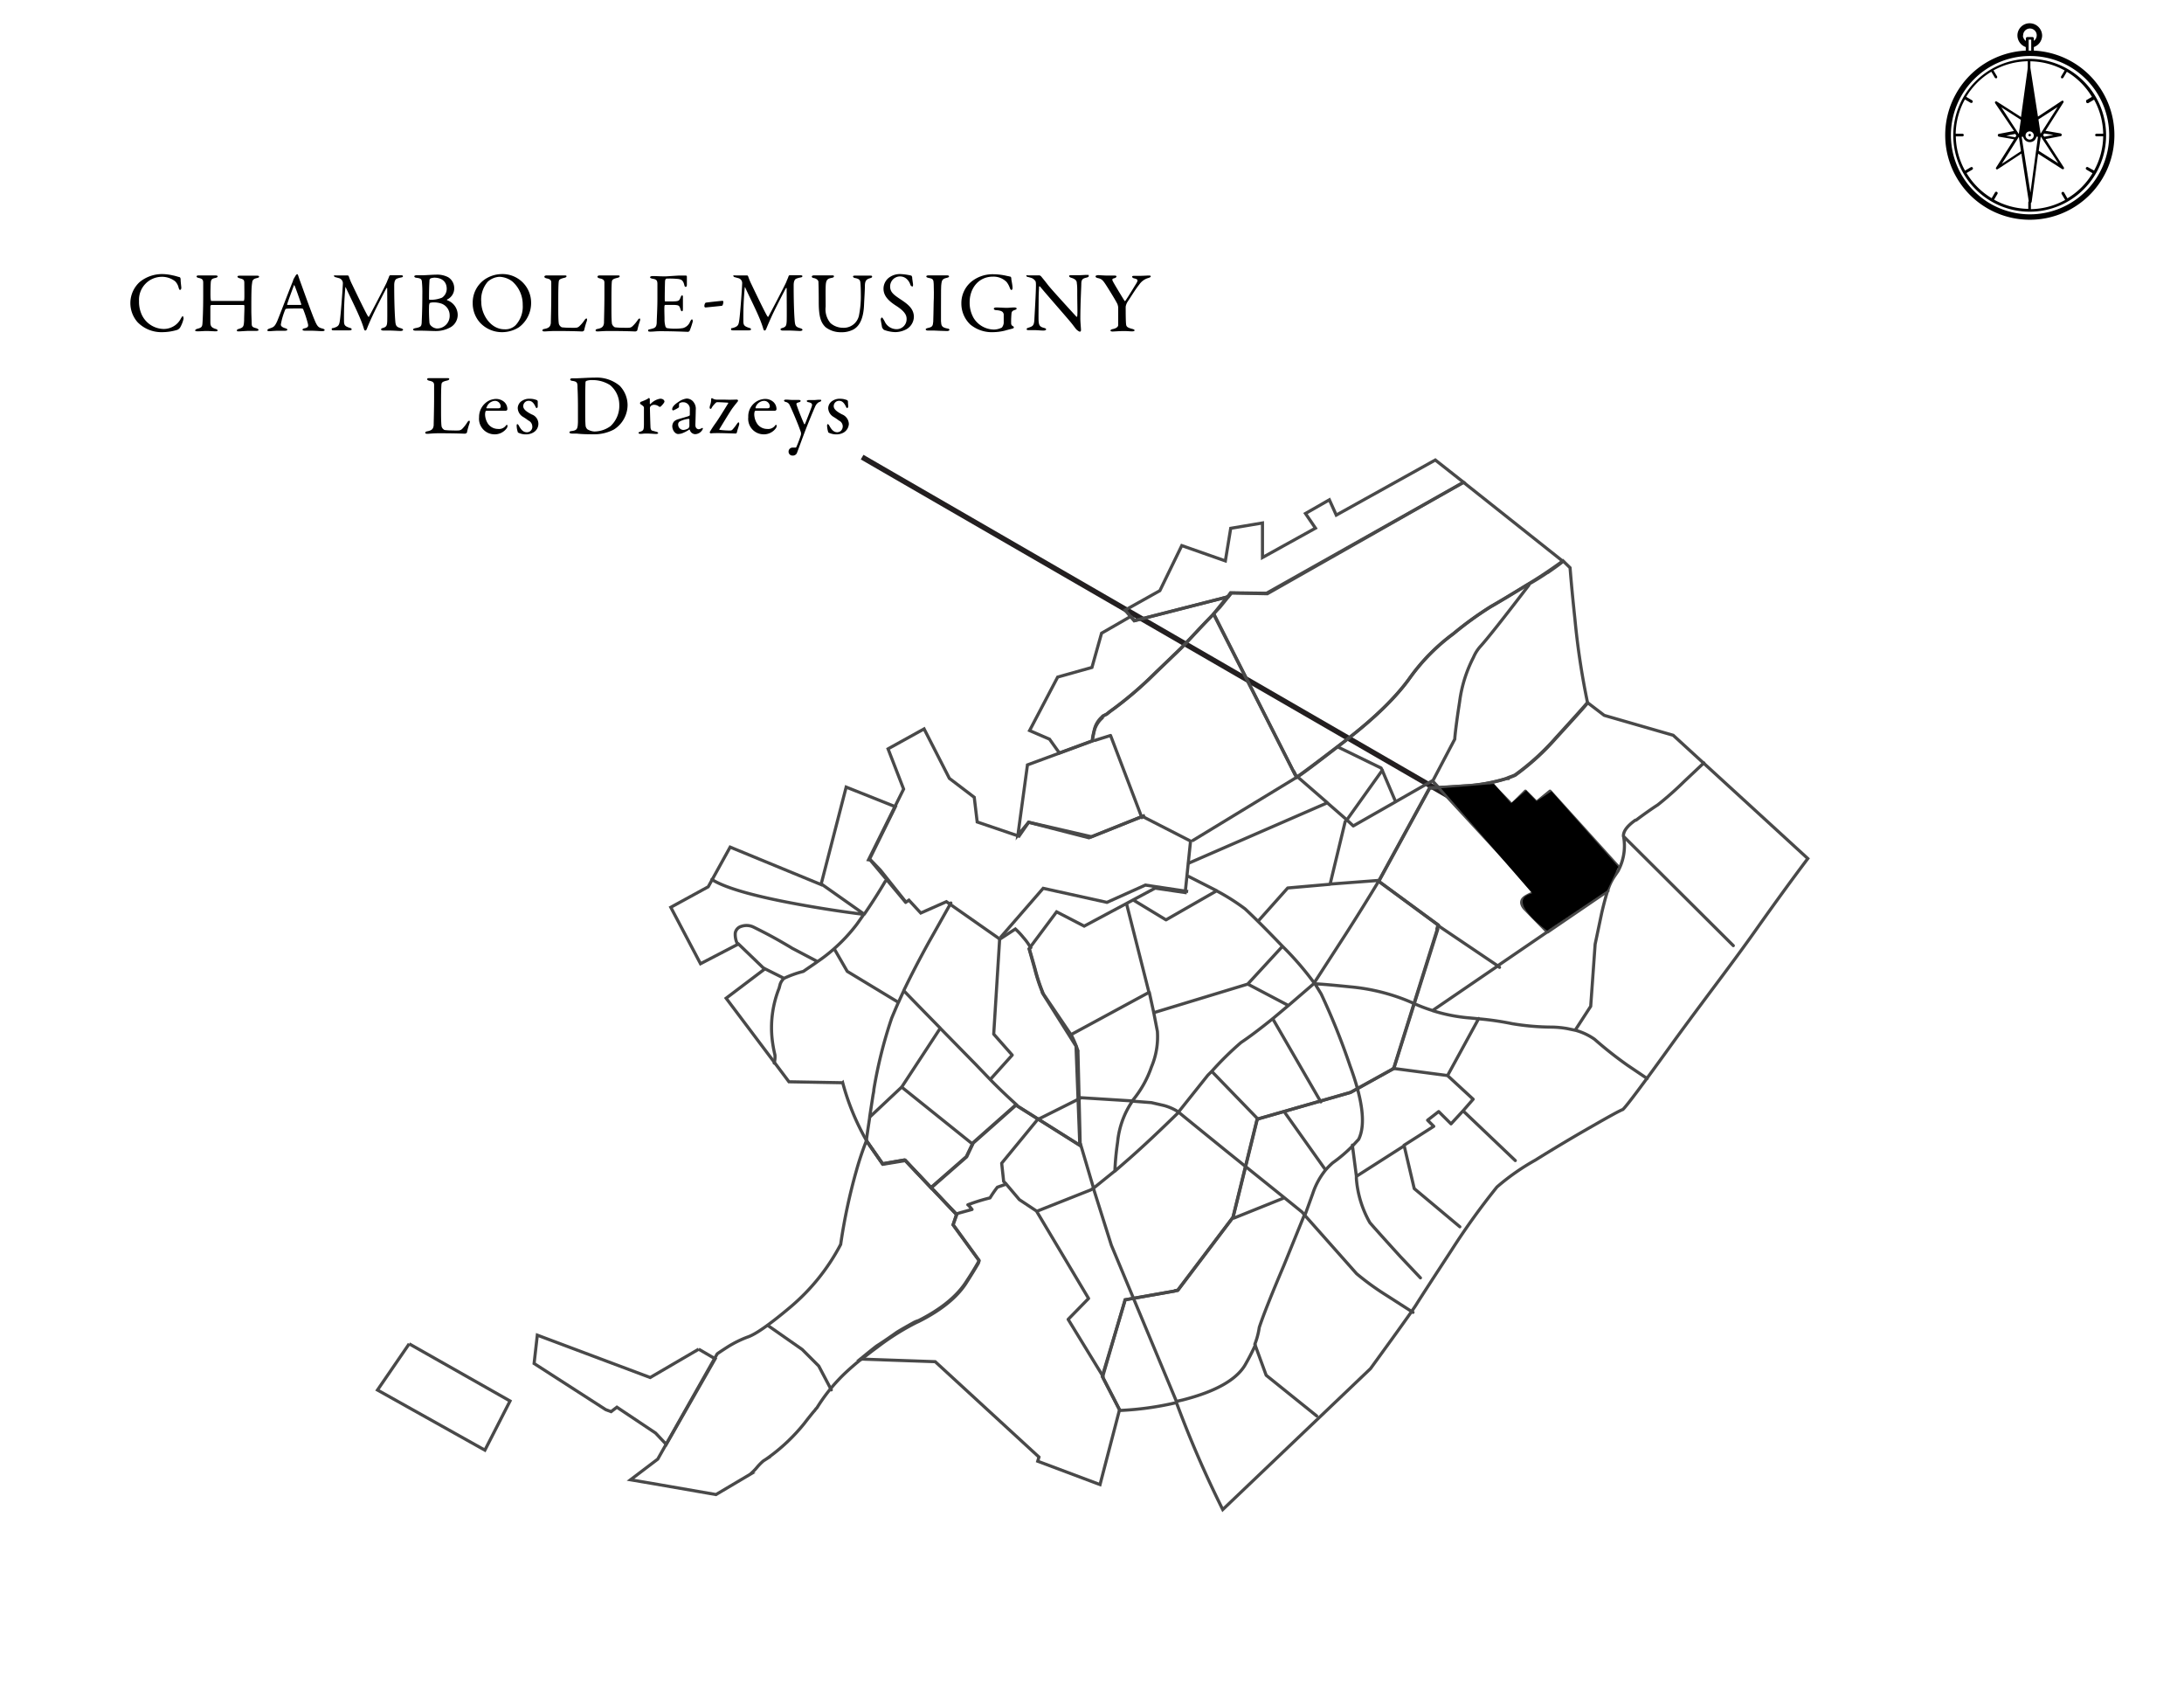 <svg id="Parcelles" xmlns="http://www.w3.org/2000/svg" viewBox="0 0 408.42 318.54"><title>carteNuits</title><path d="M380.34,9.46V8.8a2.33,2.33,0,0,0,1.55-2.16,2.34,2.34,0,0,0-2.33-2.29,2.28,2.28,0,0,0-2.29,2.29,2.33,2.33,0,0,0,1.56,2.16v.66a15.82,15.82,0,1,0,1.51,0Zm-2-2.82a1.27,1.27,0,1,1,2,1V7.17a.26.26,0,0,0-.24-.24h-1a.27.27,0,0,0-.25.24v.49A1.39,1.39,0,0,1,378.29,6.64Zm1.51.77V9.46h-.48V7.41Zm-.24,32.66a14.8,14.8,0,1,1,14.82-14.78A14.85,14.85,0,0,1,379.56,40.07Z"/><path d="M379.56,11a14.29,14.29,0,1,0,14.29,14.28A14.3,14.3,0,0,0,379.56,11Zm10.61,8.16a.22.22,0,0,0,.21.12.15.15,0,0,0,.12,0l1.1-.65A13.65,13.65,0,0,1,393.31,25h-1.26a.27.27,0,0,0-.25.24.28.28,0,0,0,.25.25h1.26a13.61,13.61,0,0,1-1.71,6.4l-1.1-.61a.27.27,0,1,0-.29.45l1.1.65a13.61,13.61,0,0,1-4.69,4.7L386,36a.27.27,0,0,0-.37-.09.27.27,0,0,0-.08.37l.65,1.1a13.65,13.65,0,0,1-6.41,1.72V37.82a.26.26,0,0,0-.24-.24.27.27,0,0,0-.25.24v1.23a13.61,13.61,0,0,1-6.4-1.72l.65-1.1a.27.27,0,0,0-.45-.29l-.65,1.11a13.73,13.73,0,0,1-4.7-4.7l1.11-.65a.27.27,0,0,0-.29-.45l-1.1.65a13.61,13.61,0,0,1-1.72-6.4H367a.27.27,0,0,0,.24-.25A.26.26,0,0,0,367,25h-1.27a13.65,13.65,0,0,1,1.72-6.41l1.1.65a.15.15,0,0,0,.12,0,.24.24,0,0,0,.21-.12.27.27,0,0,0-.09-.37l-1.1-.65a13.61,13.61,0,0,1,4.7-4.69l.65,1.1a.22.22,0,0,0,.2.12.17.17,0,0,0,.13,0,.27.27,0,0,0,.08-.37l-.66-1.1a13.68,13.68,0,0,1,6.41-1.71v1.26a.28.28,0,0,0,.25.25.27.27,0,0,0,.24-.25V11.46a13.65,13.65,0,0,1,6.41,1.71l-.65,1.1a.27.27,0,0,0,.08.37.15.15,0,0,0,.12,0,.25.25,0,0,0,.21-.12l.65-1.1a13.5,13.5,0,0,1,4.69,4.69l-1.1.65C390.13,18.88,390.09,19.05,390.17,19.17Z"/><path d="M381.14,28.74l4.47,2.85a.28.28,0,0,0,.32,0,.27.27,0,0,0,0-.32L382.53,26l2.83-.54c.11,0,.2-.15.2-.26s-.09-.2-.21-.26l-2.83-.49,3.33-5.26a.24.24,0,0,0,0-.31.25.25,0,0,0-.32,0l-4.42,2.92-1.4-9a.22.22,0,0,0-.26-.2.32.32,0,0,0-.26.21l-1.25,9.07L373.44,19a.28.28,0,0,0-.32,0,.27.27,0,0,0,0,.32l3.5,5.17-2.82.54c-.12,0-.2.15-.2.26a.26.26,0,0,0,.06.17.33.33,0,0,0,.14.09l2.84.49-3.34,5.26a.25.25,0,0,0,0,.31.24.24,0,0,0,.31,0l4.4-2.89,1.4,9.05s0,.08.09.14a.2.2,0,0,0,.17.06.32.32,0,0,0,.26-.21ZM384,25.22l-1.7.34-.23-.29.2-.32Zm-2.36.31,3.27,5-3.66-2.34.39-2.66ZM384.79,20,381.6,25h0l-.4-2.68Zm-9.62,5.37,1.7-.34.2.32-.2.32Zm2.36-.31-3.27-5,3.65,2.34L377.53,25Zm1.93-10.47L381.05,25h-.29a1.32,1.32,0,0,0-.35-.63,1.27,1.27,0,0,0-1.79,0,1.47,1.47,0,0,0-.34.64H378Zm.65,11.28a.78.78,0,0,1-1.1,0,.77.77,0,1,1,1.1,0Zm-5.76,4.76,3.19-5.05h0l.39,2.68Zm3.71-5.06h.28a1.34,1.34,0,0,0,.36.63,1.27,1.27,0,0,0,1.79,0,1.47,1.47,0,0,0,.34-.64h.28L379.7,36Z"/><path d="M379.4,25.09a.3.3,0,0,0-.08.16.21.21,0,0,0,.08.16.26.26,0,0,0,.16.09.19.19,0,0,0,.16-.09.3.3,0,0,0,.08-.16.21.21,0,0,0-.08-.16A.24.24,0,0,0,379.4,25.09Z"/><path d="M377.73,25l1.71-11.27,2,11.45h-.71l-.27-.49-.45-.23h-.18l-.41,0a.83.83,0,0,0-.22,0l-.14.05-.31.31-.18.41h-.77Z"/><line x1="288.13" y1="158.8" x2="161.22" y2="85.46" style="fill:none;stroke:#231f20;stroke-miterlimit:10"/><path d="M32.33,51.49c.41.07,1,.27,1.21.31.08,0,.24.11.24.48s.08,1,.12,1.39-.12.53-.24.53-.18-.18-.26-.42a2.44,2.44,0,0,0-.66-1.2,4,4,0,0,0-2.56-.83A4.29,4.29,0,0,0,26,56.29a5.75,5.75,0,0,0,.56,2.65,4.61,4.61,0,0,0,4.05,2.56,3.63,3.63,0,0,0,1.74-.44,3.49,3.49,0,0,0,1.49-1.55c.21-.33.27-.41.34-.41s.17.35.14.52a6,6,0,0,1-.64,1.62,1.31,1.31,0,0,1-.5.42,9.77,9.77,0,0,1-2.91.44,6.21,6.21,0,0,1-4.55-1.87,5.42,5.42,0,0,1-1.34-3.68,5.34,5.34,0,0,1,1.76-3.84,6.62,6.62,0,0,1,4.34-1.47A9.18,9.18,0,0,1,32.33,51.49Z"/><path d="M39.52,56.26c.95,0,3.13,0,6,0,.1,0,.14-.09.17-.41s0-2.29,0-2.92-.16-.72-.88-.91c-.22-.06-.4-.16-.4-.3s.16-.18.5-.18l1.63,0c.55,0,1.28,0,1.46,0s.45,0,.45.17-.13.21-.47.29c-.67.16-.8.45-.83.91C47,53.67,47,55.4,47,58.12c0,.7.07,2.13.07,2.37,0,.62.19.69.91.89.22.08.37.2.37.31s-.15.17-.45.17-.83,0-1.33,0-1.55.09-1.87.09-.4,0-.4-.17.17-.24.35-.29c.86-.26.94-.43,1-1.57,0-.67.06-1.78.06-2.58,0-.29-.06-.33-.19-.33-2.48,0-5.63,0-6,0a.32.32,0,0,0-.18.27c0,.42,0,2.47,0,2.93,0,.75.19,1,.87,1.25.35.1.46.16.48.32s-.26.16-.47.16-1.09-.06-1.66-.06c-.37,0-1,.06-1.59.06-.35,0-.48-.06-.48-.16s.2-.26.37-.3c.82-.21.95-.37,1-1S38,58,38,55.35c0-.29,0-1.76,0-2.47,0-.54-.12-.76-.8-.91-.33-.06-.44-.17-.44-.3s.2-.18.46-.18l1.46,0c.67,0,1.15,0,1.52,0s.51.08.51.18-.13.24-.47.3c-.75.15-.8.39-.84,1.06s-.07,2.64,0,2.91S39.41,56.26,39.52,56.26Z"/><path d="M55.81,51.65c.13.43.4,1.15.71,2,.83,2.33,2,5.5,2.3,6.16.53,1.31.79,1.44,1.51,1.62.25.08.38.16.38.27s-.11.21-.51.21-1.31-.08-2-.08c-.51,0-.73,0-1.13,0s-.5-.11-.5-.19.1-.21.38-.26c.77-.16.71-.48.64-.82a22.09,22.09,0,0,0-.89-2.73c0-.07-.08-.16-.55-.16-.88,0-2.29,0-2.62.06a.27.27,0,0,0-.18.13,13,13,0,0,0-.83,2.8c0,.19.06.46.78.69.28.08.44.17.44.29s-.24.2-.45.2-.67,0-1.27,0-1.42.08-1.66.08-.37-.07-.37-.16.11-.24.35-.32c.8-.28,1-.32,1.48-1.36.36-.82,2.19-5.65,2.86-7.29.1-.22.11-.32.15-.41a1.07,1.07,0,0,1,.11-.28l.38-.64c.11-.12.18-.2.26-.2S55.69,51.3,55.81,51.65Zm.52,5.19c-.28-.82-1.11-3.22-1.25-3.44s-.08-.11-.13,0c-.29.77-1.12,3-1.25,3.5a.08.08,0,0,0,.08.11c.64,0,2,0,2.5,0A.18.18,0,0,0,56.33,56.84Z"/><path d="M62.91,51.49c1.05,0,1.22,0,2.15,0a.43.43,0,0,1,.18.21,10.07,10.07,0,0,0,.6,1.46c.9,1.89,2.76,5.73,3,6,0,.05.13.1.16.05.15-.27,3.14-5.92,3.39-6.59,0-.07.28-.61.37-.93a.5.5,0,0,1,.18-.23c.58,0,1.87,0,2,0s.41,0,.41.17-.13.21-.41.26a3.51,3.51,0,0,0-.72.21c-.24.09-.5.4-.5,1.23,0,4.45.18,6.48.22,6.93.1.72.28.88,1,1.1.29.07.44.2.44.31s-.23.21-.47.21-1.41-.08-2-.08c-.3,0-.83,0-1.22,0-.17,0-.43-.06-.43-.22s.19-.22.42-.29c.65-.19.69-.56.73-1.15s0-5.36,0-6.18c0-.11-.07-.21-.16-.05-.18.31-2,3.83-2.59,5.14-.39.83-.76,1.67-1,2.29-.17.46-.25.45-.36.45s-.2-.13-.24-.31c-.12-.4-.29-.92-.6-1.69-.86-2.11-2.17-4.64-2.77-6,0-.12-.09-.13-.11,0a59.71,59.71,0,0,0-.25,6.18c0,.82.16,1,1,1.3.35.09.43.16.43.3s-.17.19-.43.19c-.51,0-1.18,0-1.6,0s-.88,0-1.28,0c-.24,0-.42,0-.42-.22s.12-.18.32-.22c1-.29,1.09-.56,1.22-1.48.16-1.1.51-5.71.55-6.91a1,1,0,0,0-.72-.93l-.69-.19c-.11,0-.26-.15-.26-.26S62.56,51.49,62.91,51.49Z"/><path d="M83.59,56s0,.11,0,.12a2.92,2.92,0,0,1,2,2.65,2.68,2.68,0,0,1-1.28,2.38,5.62,5.62,0,0,1-2.87.74c-.44,0-2-.07-2.72-.07l-1,0c-.24,0-.47-.07-.47-.21s.23-.22.41-.26c1.13-.2,1.13-.41,1.2-1,0-.34.12-2.07.12-5.25a21,21,0,0,0-.09-2.53c-.08-.35-.13-.53-1-.64-.21,0-.42-.13-.42-.26s.21-.21.43-.21H79c.51,0,1.89-.11,2.54-.11a4.45,4.45,0,0,1,2.26.47,2.38,2.38,0,0,1,1.14,2A2.27,2.27,0,0,1,83.59,56Zm-.83.84a4.1,4.1,0,0,0-1.7-.3,1.8,1.8,0,0,0-.7.11c0,.05-.08.11-.12.47a28.61,28.61,0,0,0,.07,3.21.91.91,0,0,0,.25.53,1.83,1.83,0,0,0,1.09.55,2.36,2.36,0,0,0,2.44-2.48A2.31,2.31,0,0,0,82.76,56.85ZM81.2,51.91a3,3,0,0,0-.68.13.74.74,0,0,0-.2.25c0,.26-.09,1-.09,3.56,0,.08,0,.2.17.2a5.68,5.68,0,0,0,2.26-.4A2,2,0,0,0,83.54,54C83.54,52.71,82.69,51.91,81.2,51.91Z"/><path d="M99.32,56.53a5.63,5.63,0,0,1-2.27,4.65,5.91,5.91,0,0,1-3.16.92,5.58,5.58,0,0,1-4.16-1.82,5.4,5.4,0,0,1-1.33-3.62,5.26,5.26,0,0,1,2.08-4.3,5.75,5.75,0,0,1,3.28-1.12A5.35,5.35,0,0,1,99.32,56.53ZM91.2,52.68A5.11,5.11,0,0,0,90,56.44c0,2.38,1.76,5.12,4.32,5.12a2.73,2.73,0,0,0,2.11-.77A5.11,5.11,0,0,0,97.75,57a5.71,5.71,0,0,0-1.94-4.38,4.2,4.2,0,0,0-2.4-.87A3.52,3.52,0,0,0,91.2,52.68Z"/><path d="M102.26,51.49c.43,0,.72,0,1.18,0,.63,0,1.72,0,2.1,0s.4.06.4.17-.13.21-.37.27c-.93.21-1,.39-1.07.63-.1.72-.1,2.34-.1,4.7,0,1.25,0,2.79.12,3.32a1.1,1.1,0,0,0,.54.61,12.06,12.06,0,0,0,1.54.08,10.81,10.81,0,0,0,1.13,0,1,1,0,0,0,.64-.31,6.24,6.24,0,0,0,.91-1.07c.18-.29.33-.35.41-.35s.12.18.06.43a14.33,14.33,0,0,0-.5,1.73c0,.18-.32.27-.38.27s-1.65-.09-4.9-.09c-1.09,0-1.84.08-2.06.08s-.47,0-.47-.18.13-.24.39-.29c.88-.17,1.1-.48,1.18-1.1,0-.4.08-2.95.08-5.27,0-.64,0-1.74,0-2.27,0-.35-.09-.66-.84-.8-.32-.07-.45-.19-.45-.31S101.91,51.49,102.26,51.49Z"/><path d="M112.19,51.49c.44,0,.72,0,1.19,0,.62,0,1.71,0,2.1,0s.4.06.4.17-.13.21-.37.27c-.93.21-1,.39-1.08.63-.09.72-.09,2.34-.09,4.7,0,1.25,0,2.79.11,3.32a1.14,1.14,0,0,0,.54.61,12.06,12.06,0,0,0,1.54.08,10.88,10.88,0,0,0,1.14,0,1,1,0,0,0,.64-.31,6.73,6.73,0,0,0,.91-1.07c.18-.29.32-.35.4-.35s.13.18.06.43a16.12,16.12,0,0,0-.49,1.73c0,.18-.32.27-.39.27s-1.64-.09-4.89-.09c-1.09,0-1.84.08-2.07.08s-.46,0-.46-.18.13-.24.38-.29c.88-.17,1.11-.48,1.19-1.1,0-.4.08-2.95.08-5.27,0-.64,0-1.74,0-2.27,0-.35-.1-.66-.85-.8-.32-.07-.45-.19-.45-.31S111.84,51.49,112.19,51.49Z"/><path d="M126.84,51.52c.52,0,1.23,0,1.47,0,.05,0,.13.09.14.17,0,.74,0,1.2,0,1.52s-.09.42-.24.42-.22-.22-.25-.38c-.21-.85-.56-1-1.08-1.09a15.61,15.61,0,0,0-2.27-.07s-.21.08-.24.45-.08,3.41-.05,3.65c0,.06,0,.16.12.16h1c1.5,0,1.57-.06,1.85-.8.1-.24.2-.34.29-.34s.15.23.13.36c0,.44,0,.76,0,1.15s0,.65,0,1-.06.47-.18.47-.22-.18-.27-.35c-.22-.74-.29-.79-1.26-.84-.52,0-1.16,0-1.59,0-.06,0-.14.11-.14.15-.07.33,0,1.82,0,2.51a4.83,4.83,0,0,0,.16,1.33.52.52,0,0,0,.3.35,9,9,0,0,0,1.46.11,8.74,8.74,0,0,0,1.52-.11,2,2,0,0,0,1.33-1.18c.18-.36.27-.45.37-.45s.16.25.13.43a13.26,13.26,0,0,1-.58,1.71.5.5,0,0,1-.27.19c-.18,0-2.59-.12-5.2-.12-.85,0-1.2.08-1.81.08-.31,0-.48,0-.48-.21s.19-.19.44-.26c.81-.19,1.11-.3,1.17-1.17,0-.67.13-2.56.13-4.54s0-2.24,0-2.71c0-.7-.2-.89-.9-1-.34-.08-.47-.15-.47-.28s.23-.22.45-.22c.76,0,1.38.06,2.45.06Z"/><path d="M135.14,56.23a.26.26,0,0,1,.13.18c0,.25-.1.75-.29.76-.55.07-2,.21-3,.31a.23.23,0,0,1-.26-.23c0-.41.18-.65.27-.67C132.91,56.45,134.51,56.29,135.14,56.23Z"/><path d="M137.6,51.49c1,0,1.22,0,2.15,0a.38.38,0,0,1,.17.21,11.53,11.53,0,0,0,.61,1.46c.9,1.89,2.75,5.73,3,6,0,.05.13.1.16.05.14-.27,3.14-5.92,3.39-6.59,0-.07.27-.61.37-.93,0-.08.14-.23.18-.23.57,0,1.87,0,2,0s.42,0,.42.17-.13.21-.42.26a3.7,3.7,0,0,0-.72.21c-.24.09-.49.4-.49,1.23,0,4.45.17,6.48.22,6.93.1.72.27.88,1,1.1.29.07.43.2.43.31s-.22.21-.46.21-1.41-.08-2-.08c-.31,0-.83,0-1.22,0-.17,0-.43-.06-.43-.22s.19-.22.42-.29c.65-.19.68-.56.73-1.15s0-5.36,0-6.18c0-.11-.07-.21-.16-.05-.18.31-2,3.83-2.6,5.14-.38.83-.75,1.67-1,2.29-.18.46-.26.45-.37.45s-.19-.13-.24-.31c-.11-.4-.29-.92-.59-1.69-.86-2.11-2.18-4.64-2.77-6,0-.12-.1-.13-.11,0a59.36,59.36,0,0,0-.26,6.18c0,.82.16,1,1,1.3.35.09.43.16.43.3s-.17.19-.43.19c-.51,0-1.19,0-1.6,0s-.88,0-1.28,0c-.24,0-.42,0-.42-.22s.11-.18.32-.22c1-.29,1.09-.56,1.22-1.48.16-1.1.51-5.71.54-6.91a.94.94,0,0,0-.72-.93l-.69-.19c-.11,0-.25-.15-.25-.26S137.25,51.49,137.6,51.49Z"/><path d="M152.26,51.48c.67,0,1.05,0,1.65,0s1.2,0,1.55,0,.49,0,.49.18-.17.24-.48.3c-.57.11-.88.27-1,.91s-.07,2.2-.07,4.47a4,4,0,0,0,.9,3.06,3.56,3.56,0,0,0,2.32.88,2.91,2.91,0,0,0,3-2.24,18.47,18.47,0,0,0,.36-4c0-1-.05-1.87-.07-2.07-.05-.6-.16-.83-1.05-1-.16,0-.34-.17-.34-.28s.1-.16.37-.16.85,0,1.36,0,1,0,1.44,0c.26,0,.4,0,.4.18s-.13.21-.35.29c-.69.19-1,.46-1,1.47,0,.69-.11,2.46-.15,3.3-.08,2.78-.85,4.19-2,4.83a4.65,4.65,0,0,1-2.3.51,4.6,4.6,0,0,1-2.9-.94c-.9-.85-1.28-2-1.28-4.71,0-2.3-.05-3.58-.06-3.79s-.26-.56-.87-.69c-.19,0-.37-.13-.37-.27S152,51.48,152.26,51.48Z"/><path d="M170.39,51.52c.09,0,.19.28.19.31,0,.3.16,1.23.16,1.3,0,.27,0,.43-.11.43a.47.47,0,0,1-.39-.34,2.49,2.49,0,0,0-.78-1.15,1.86,1.86,0,0,0-3,1.5c0,1.14.82,1.64,2.23,2.58,1.23.83,2.21,1.67,2.21,3.11a2.75,2.75,0,0,1-1.32,2.25,4.46,4.46,0,0,1-2.17.58,6.43,6.43,0,0,1-2.1-.42,1.18,1.18,0,0,1-.37-.51c-.08-.54-.24-1.25-.24-1.5,0-.07.16-.31.23-.31s.36.42.59.91a2.47,2.47,0,0,0,2.08,1.28,1.87,1.87,0,0,0,1.94-1.93c0-.67-.32-1.4-2-2.47-1.36-.88-2.32-1.81-2.32-3.17a2.64,2.64,0,0,1,.88-1.95,3.4,3.4,0,0,1,2.37-.78A10.7,10.7,0,0,1,170.39,51.52Z"/><path d="M174.61,53.09c-.05-.73-.05-1-.94-1.13-.36-.07-.45-.18-.45-.29s.17-.19.4-.19c.41,0,1.21,0,1.74,0,.79,0,1.15,0,1.72,0,.25,0,.4.06.4.19s-.16.22-.42.27c-.93.19-.91.59-1,1s-.09,1.57-.09,4.71c0,.88,0,1.87,0,2.39.05.86.13,1.16,1.17,1.37.29,0,.42.16.42.27s-.24.21-.43.21c-.82,0-2-.09-2.39-.09s-.62,0-1.21,0c-.31,0-.42-.11-.42-.23s.16-.2.48-.27c.8-.17.86-.41.93-1.17,0-.56.08-2.22.08-3.58C174.66,55.61,174.64,53.62,174.61,53.09Z"/><path d="M188.33,51.59a5.53,5.53,0,0,1,.6.13c.07,0,.19.12.19.38s.23,1.15.23,1.76c0,.21-.1.35-.21.35s-.19-.12-.29-.36a3.92,3.92,0,0,0-.61-1.13,3.43,3.43,0,0,0-2.56-1c-2.73,0-4.35,2.24-4.35,4.77a5.71,5.71,0,0,0,.72,2.92,4.52,4.52,0,0,0,3.87,2.2,3.34,3.34,0,0,0,1.44-.38,1.61,1.61,0,0,0,.34-.83c0-.56,0-1.47,0-1.67-.11-.36-.24-.67-1.44-.75-.24,0-.41-.14-.41-.27s.17-.23.48-.23,1.45.07,1.92.07.92-.07,1.44-.07c.25,0,.43.08.43.21s-.18.21-.37.27c-.48.15-.51.33-.58.5a16.16,16.16,0,0,0-.08,2,.56.56,0,0,0,.23.46c.29.16.27.21.27.29s-.06.17-.24.22-.83.21-1.46.39a9.74,9.74,0,0,1-2.2.28,6.3,6.3,0,0,1-4.26-1.45,5.4,5.4,0,0,1-1.65-3.94,5.22,5.22,0,0,1,1.81-4,6.29,6.29,0,0,1,4.1-1.44A11.5,11.5,0,0,1,188.33,51.59Z"/><path d="M192.38,51.48c.36,0,1.14,0,2,0a.68.68,0,0,1,.33.21c.24.29.64.77,1.27,1.59s4.24,4.75,5.31,5.92c.1.1.16-.06.16-.11.08-.51,0-2.24,0-4.55,0-.54,0-1.1-.08-1.6,0-.34-.12-.72-1-1-.33-.09-.44-.22-.44-.35s.23-.14.42-.14h1.38c.57,0,1.08-.06,1.5-.06s.37,0,.37.18-.1.24-.39.32c-.68.16-1,.3-1,1.17,0,.57-.18,3.72-.18,6.48,0,.67.12,1.87.12,2.13s-.08.33-.23.33-.57-.32-.72-.51c-.27-.34-.56-.75-1-1.28-1.51-1.79-4.27-4.91-5.71-6.64-.07-.08-.18,0-.18,0,0,.43-.06.88-.08,2.13,0,1.44-.05,3.9,0,4.4.07.74.24,1,1,1.2.34.08.4.19.4.29s-.21.21-.51.21c-.47,0-1.14-.08-1.71-.08-.36,0-.77,0-1,0s-.42,0-.42-.18.16-.22.32-.27c.75-.26,1.06-.32,1.12-1.5s.3-5.14.3-6.47c0-.58-.08-.72-.11-.77-.45-.53-.62-.54-1.34-.74-.18,0-.35-.12-.35-.25S192,51.48,192.38,51.48Z"/><path d="M205.39,51.44c.24,0,1.07.08,1.83.08.44,0,.57,0,1.21,0,.26,0,.36.07.36.16s-.12.26-.36.32c-.57.13-.46.32-.24.74s1.38,2.34,2.1,3.5a.1.1,0,0,0,.16,0c.45-.64,1.67-2.64,2.07-3.3s.15-.76-.47-.91c-.24-.06-.34-.21-.34-.32s.2-.14.37-.14h1c.6,0,1.52-.06,1.78-.06s.34.06.34.16-.15.21-.42.29a3.06,3.06,0,0,0-1.74,1.25c-.76.94-1.59,2.35-2.13,3.13a2.54,2.54,0,0,0-.4,1c0,.9,0,2.88.09,3.39.07.34.24.53,1.14.76.32.08.43.17.43.28s-.16.18-.48.18-1-.06-1.39-.06c-1,0-2,.09-2.24.09s-.4-.08-.4-.17.11-.23.45-.29c.86-.19,1-.55,1-.77,0-.66,0-2.38,0-3.31a3.21,3.21,0,0,0-.14-.58c-.27-.58-1.26-2.19-2-3.36s-.95-1.35-1.65-1.51c-.31-.06-.45-.19-.45-.32S205.12,51.44,205.39,51.44Z"/><path d="M80.33,70.69c.43,0,.72,0,1.19,0,.62,0,1.71,0,2.09,0s.4.06.4.17-.13.21-.37.28c-.92.2-1,.38-1.07.62-.09.72-.09,2.34-.09,4.71,0,1.24,0,2.78.11,3.31a1.1,1.1,0,0,0,.54.61,12.06,12.06,0,0,0,1.54.08,10.88,10.88,0,0,0,1.14,0,1,1,0,0,0,.64-.31A6.73,6.73,0,0,0,87.36,79c.17-.29.32-.35.4-.35s.13.18.06.43a14.08,14.08,0,0,0-.49,1.73c0,.18-.32.27-.39.27S85.29,81,82,81C81,81,80.2,81.1,80,81.1s-.47,0-.47-.18.13-.24.39-.29c.88-.17,1.1-.48,1.18-1.1,0-.4.08-3,.08-5.27,0-.64,0-1.74,0-2.27,0-.35-.1-.66-.85-.8-.32-.06-.45-.19-.45-.31S80,70.69,80.33,70.69Z"/><path d="M94.32,75.17a1.82,1.82,0,0,1,.56,1.35.32.32,0,0,1-.31.27c-.17,0-2.91,0-3.65,0,0,0-.11.08-.13.13a2.44,2.44,0,0,0-.08.56,3.31,3.31,0,0,0,.61,1.83,2.3,2.3,0,0,0,1.8.88,1.61,1.61,0,0,0,1.45-.58c.07-.09.15-.19.21-.19s.13.11.13.19a1.06,1.06,0,0,1-.11.39,2.75,2.75,0,0,1-2.32,1.2A2.91,2.91,0,0,1,89.59,78a3.43,3.43,0,0,1,1.93-3.14,3.34,3.34,0,0,1,1.21-.28A2.32,2.32,0,0,1,94.32,75.17Zm-3.37,1a.14.14,0,0,0,.07.17c.42,0,1.26,0,2.06,0,.39,0,.55-.08.55-.4a1.08,1.08,0,0,0-1.06-1A1.74,1.74,0,0,0,91,76.17Z"/><path d="M99.92,74.65a3.67,3.67,0,0,1,.51.17.36.36,0,0,1,.13.23c0,.28,0,.83,0,.94s-.06.29-.19.29-.16-.1-.24-.27c-.35-.76-.75-1.08-1.28-1.08a1,1,0,0,0-1,1c0,.54.51,1,1.59,1.55a1.86,1.86,0,0,1,.32,3.36,2.76,2.76,0,0,1-1.35.37,3.26,3.26,0,0,1-1.55-.35,4,4,0,0,1-.24-1.22c0-.18,0-.34.13-.34s.24.2.33.37c.45.82.88,1.14,1.46,1.14a1,1,0,0,0,1-1.12,1.24,1.24,0,0,0-.72-1.07c-.39-.28-.48-.36-1-.68a2,2,0,0,1-1-1.61,1.64,1.64,0,0,1,.88-1.44,2.32,2.32,0,0,1,1.28-.34A3.52,3.52,0,0,1,99.92,74.65Z"/><path d="M115.9,72.13a5.25,5.25,0,0,1,1.46,3.54,5.45,5.45,0,0,1-2.56,4.63,7.8,7.8,0,0,1-3.81.89c-.66,0-2.08,0-3.14-.13H107c-.37,0-.51-.11-.51-.24s.16-.21.35-.23c1.11-.12,1.19-.43,1.24-1.69,0-.75,0-1.25,0-2.19s0-2.81-.08-4.12c0-1,0-1.25-1-1.39-.18,0-.37-.14-.37-.26s.14-.21.38-.21h.45c.8,0,2.61-.14,4-.14A6.69,6.69,0,0,1,115.9,72.13Zm-6.24-.92c-.11.08-.14.11-.16.2s-.06,1.62-.06,3v2.32c0,1.13,0,2.07.06,2.77a1.09,1.09,0,0,0,.35.76,2.87,2.87,0,0,0,1.31.41,5.2,5.2,0,0,0,3-1,5.15,5.15,0,0,0,1.65-4A4.78,4.78,0,0,0,114.09,72a6,6,0,0,0-3.33-.94A2.92,2.92,0,0,0,109.66,71.21Z"/><path d="M119.87,75.11a8.74,8.74,0,0,0,1.18-.51c.19-.13.27-.19.32-.19s.15.14.15.19c0,.29,0,.57,0,.88,0,.06.08.08.12.06a3.13,3.13,0,0,1,1.82-1c.66,0,.8.4.8.54a.69.69,0,0,1-.1.23,3.9,3.9,0,0,1-.65.73.4.4,0,0,1-.23,0,1.5,1.5,0,0,0-.88-.36.92.92,0,0,0-.7.23.62.62,0,0,0-.16.35c0,.32.08,3.22.1,3.46,0,.46.12.77.41.81l.74.2c.25.08.29.19.29.25s-.15.15-.39.15c-.4,0-1-.08-1.89-.08-.48,0-.67.06-1.05.06-.18,0-.34-.06-.34-.19s.19-.16.32-.21c.62-.21.67-.37.69-1.33v-3a.52.52,0,0,0-.18-.49c-.38-.3-.54-.36-.54-.43A.3.3,0,0,1,119.87,75.11Z"/><path d="M129.79,75.3a2,2,0,0,1,.32,1.33c0,.63-.07,2.64-.07,2.82,0,.73.52.8.64.8a1.67,1.67,0,0,0,.61-.24c.05,0,.07,0,.1,0s.05.14.05.16a1.63,1.63,0,0,1-1.44,1,1.08,1.08,0,0,1-1-.8s-.06-.08-.09-.07a6.39,6.39,0,0,1-1.44.74,3.23,3.23,0,0,1-.65.1c-.55,0-1.1-.69-1.1-1.49a1.44,1.44,0,0,1,.3-.82,1.65,1.65,0,0,1,.64-.4c.24-.09,1.53-.45,1.88-.56s.46-.19.46-.29,0-1.12,0-1.31a1.23,1.23,0,0,0-1.24-1.07,1.12,1.12,0,0,0-.66.17c-.1,0-.15.34-.11.66a.46.46,0,0,1-.1.18,5.57,5.57,0,0,1-1,.52.22.22,0,0,1-.19-.2c0-.47.45-.92,1.2-1.41a3.35,3.35,0,0,1,1.49-.61A1.62,1.62,0,0,1,129.79,75.3Zm-1.06,4.77c.1-.06.19-.37.19-.4,0-.38,0-.93,0-1.25a.16.16,0,0,0-.13-.12,4.79,4.79,0,0,0-1.65.48.61.61,0,0,0-.32.6,1,1,0,0,0,1,1A2,2,0,0,0,128.73,80.07Z"/><path d="M137.82,74.71c.06,0,.06,0,.13.05A.22.22,0,0,1,138,75c-.28.37-.56.69-1,1.28s-1.78,2.83-2.45,3.92c-.07.06,0,.14,0,.16a16.55,16.55,0,0,0,2.05.13.54.54,0,0,0,.39-.19,8,8,0,0,0,.78-1c.15-.21.27-.35.34-.35s.14.21.13.3c0,.24-.32,1-.44,1.6,0,.07-.14.2-.2.2s-2.42-.08-3.19-.08-1.12,0-1.49.06a.33.33,0,0,1-.21-.22,18.64,18.64,0,0,1,1.12-1.72c.47-.64,1.59-2.46,2.34-3.68a.08.08,0,0,0-.05-.13c-.11,0-1.31-.09-2.06-.09-.15,0-.67.56-.95,1,0,.09-.12.25-.24.25s-.16-.14-.16-.27a1.86,1.86,0,0,1,.13-.54,3.71,3.71,0,0,0,.16-1,.16.16,0,0,1,0-.12c.1-.08.16-.08.18-.07a1.49,1.49,0,0,0,.83.27h1.46C136.76,74.77,137.47,74.69,137.82,74.71Z"/><path d="M144.65,75.17a1.82,1.82,0,0,1,.56,1.35.32.32,0,0,1-.3.27c-.18,0-2.92,0-3.65,0,0,0-.11.08-.13.13a2,2,0,0,0-.08.56,3.31,3.31,0,0,0,.61,1.83,2.26,2.26,0,0,0,1.79.88,1.62,1.62,0,0,0,1.46-.58c.06-.09.14-.19.21-.19s.12.11.12.19a.9.9,0,0,1-.11.39,2.75,2.75,0,0,1-2.32,1.2A2.9,2.9,0,0,1,139.93,78a3.25,3.25,0,0,1,3.14-3.42A2.29,2.29,0,0,1,144.65,75.17Zm-3.36,1c0,.08,0,.17.07.17.41,0,1.26,0,2.06,0,.38,0,.54-.08.54-.4a1.07,1.07,0,0,0-1.05-1A1.74,1.74,0,0,0,141.29,76.17Z"/><path d="M147,74.71c.4,0,.79.06,1.25.06s.93,0,1.12,0,.35.05.35.18-.11.21-.36.27c-.45.13-.5.21-.34.62.24.77,1.27,3.29,1.39,3.48,0,0,.08,0,.13-.07.19-.43,1.19-3,1.27-3.28.14-.45,0-.64-.61-.78-.2,0-.34-.16-.34-.23s.21-.17.4-.17h1c.22,0,.59-.06,1-.06.21,0,.32,0,.32.14s-.16.21-.35.28-.54.3-.78.83c-.53,1.2-1.4,3.34-1.76,4.27-.56,1.46-1.16,3.11-1.67,4.47a.84.84,0,0,1-.83.45.72.72,0,0,1-.72-.79.74.74,0,0,1,.7-.7h.58c.14,0,.18-.11.24-.27a20,20,0,0,0,.77-2.06,1.11,1.11,0,0,0,0-.58l-.24-.66c-.34-.94-1.33-3.33-1.83-4.33a1,1,0,0,0-.75-.63c-.23-.08-.32-.14-.32-.24S146.7,74.71,147,74.71Z"/><path d="M157.93,74.65a3.25,3.25,0,0,1,.51.17.36.36,0,0,1,.13.23c0,.28.05.83.05.94s-.07.29-.19.29-.16-.1-.24-.27c-.36-.76-.76-1.08-1.28-1.08a1,1,0,0,0-1,1c0,.54.51,1,1.58,1.55a2,2,0,0,1,1.25,1.79,2,2,0,0,1-.93,1.57,2.75,2.75,0,0,1-1.34.37,3.33,3.33,0,0,1-1.56-.35,4.38,4.38,0,0,1-.24-1.22c0-.18,0-.34.13-.34s.24.2.34.37c.45.82.88,1.14,1.45,1.14a1.17,1.17,0,0,0,.64-.24,1.2,1.2,0,0,0,.37-.88,1.22,1.22,0,0,0-.72-1.07c-.38-.28-.48-.36-1-.68a2,2,0,0,1-1-1.61,1.66,1.66,0,0,1,.88-1.44,2.34,2.34,0,0,1,1.28-.34A3.45,3.45,0,0,1,157.93,74.65Z"/><g id="chambolle_village" data-name="chambolle village"><g id="chambolle_chambolle_village_0_Layer0_0_FILL" data-name="chambolle chambolle village 0 Layer0 0 FILL"><path d="M162.6,160.64l4.84-9.82-9.2-3.67-4.7,18.22-17-7-4.1,7.42-7,3.83L131,180.17l7.1-3.69,4.88,4.7-7.19,5.44,11.75,15.62,10.05.18a45.66,45.66,0,0,0,4.46,10.83l.37.55,2.67,3.87,4.2-.69,4.83,5.11,6.66-5.82,1.23-2.58,8-7.08,12,7.55-.43-17.72a21.11,21.11,0,0,0-1.2-2.86l-5.25-7.74a33.45,33.45,0,0,1-1.56-4.7c-.62-2.21-1-3.46-1.06-3.73l.23-.23a10.85,10.85,0,0,0-1.39-1.94,13.75,13.75,0,0,0-1.47-1.56l-2.9,1.89-10-7-4.79,2.12-2.22-2.4-.55.37-4.79-6-2-2.07m49.54-44.57-.55-.64-.41,0L206,118.38l-1.8,6.4-6.41,1.8-5.25,10,3.73,1.61,1.84,2.58,6.27-2.31c-.12-.06,0-.7.28-1.93a4.93,4.93,0,0,1,1.47-2.31l.1-.36c.21-.1.46-.22.73-.37.37-.31.77-.62,1.2-.92a69.94,69.94,0,0,0,7.79-6.69l4.89-4.7,7.32-7.69,1.57-1.94-17.56,4.47M300,133.74l-3.08-2.35q-.69.9-5.89,6.56a45.78,45.78,0,0,1-7.69,7c-.34.15-.7.29-1.06.41l-.19.19-.32,0a32.15,32.15,0,0,1-7.83,1.39c-4,.27-6.15.4-6.55.37l-9.54,17.46,11.06,8.11-.19.74.14.14-8.2,26-8.07,4.47-17.46,5-4.52,18.34-10.31,13.63-.56.09-.09.09L210.39,243l-4.2,14.43,3.23,6.26A57.05,57.05,0,0,0,220,262.22a201.65,201.65,0,0,0,8.66,20l27.63-26.35,4.11-5.67c2.42-3.35,3.9-5.43,4.42-6.26q1-1.62,6.64-10.24a134.53,134.53,0,0,1,8.48-11.79,42.72,42.72,0,0,1,7.14-5q5.4-3.36,10.51-6.27c3.35-1.93,5.31-3,5.9-3.22q1.07-1,9.08-12.12,2.46-3.42,8.13-11,5.25-7,8.05-11,5.22-7.36,9.32-12.79l-25.17-23.05Z" style="fill:none;stroke:#494949;stroke-miterlimit:10;stroke-width:0.585px"/></g></g><g id="chambolle_premiercru" data-name="chambolle premiercru"><g id="chambolle_chambolle_premiercru_0_Layer0_0_FILL" data-name="chambolle chambolle premiercru 0 Layer0 0 FILL"><path d="M76.52,251.23l-5.93,8.64,20.09,11.24,4.7-9.19L76.52,251.23m54.15,1-9.08,5.3-21.11-7.92-.6,5.3,13.4,8.63,1,.37,1.08-.83,7.23,4.83,2,2.12,9.15-16-3.08-1.8M227,114.78l-1.34,1.34c-.53.53-1.32,1.37-2.38,2.53s-1.88,2-2.45,2.58l-4.89,4.7a69.94,69.94,0,0,1-7.79,6.69c-.43.3-.83.61-1.2.92a3.64,3.64,0,0,0-1,.6,4.63,4.63,0,0,0-1.34,2.44c-.31,1.23-.4,1.87-.28,1.93L192.14,143l-1.79,13.14,2-2.41,11.29,2.9,10-4,9,4.61-1,9.63-5.62-.83-13.27,7.1-5.16-2.67-5.16,6.91c.09.27.44,1.52,1.06,3.73a33.45,33.45,0,0,0,1.56,4.7l6.17,9.77.71,18.55-12-7.55-8,7.08-1.23,2.58L174.11,222l4.76,5-.63,1.95,4.82,6.64a.46.46,0,0,1,0,.14.82.82,0,0,1-.14.29q-1,1.77-2.4,3.87-2.65,3.92-8.75,7a4.48,4.48,0,0,0-.82.32c-1.37.76-2.46,1.38-3.25,1.87-1.73,1.23-3,2.08-3.74,2.54-.33.24-1.35,1.06-3.07,2.46l14,.49,19.4,17.83-.23.78,11.65,4.37,3.65-14-3.23-6.26L210.43,243l9.76-1.74,10.37-13.69,4.52-18.34,17.46-5,8.07-4.47L269,173l-11.2-8.25,9.54-17.46c.4,0,2.58-.1,6.55-.37a32.15,32.15,0,0,0,7.83-1.39,2.39,2.39,0,0,1,.51-.23c.36-.12.72-.26,1.06-.41a45.78,45.78,0,0,0,7.69-7q5.19-5.69,5.89-6.56a142,142,0,0,1-2.35-15.59q-.57-5.31-.91-9.6l-1.32-1.29c-2.4,1.75-4.67,3.25-6.79,4.51q-4.74,2.91-6.68,4a65.65,65.65,0,0,0-7,5.07,37.17,37.17,0,0,0-8.07,8.16q-3.87,5.53-12.07,11.8t-9.18,6.87l-.41-.79-.05.05L227,114.78m46.7-24.61L268.41,86,249.89,96.3l-1.29-2.86L244.13,96,246,98.74l-9.91,5.49V97.77l-5.94,1-1,6.09L221,102l-4.1,8.43-6.5,3.64,1.7,2,17.61-4.52.5-.69L237,111Z" style="fill:none;stroke:#494949;stroke-miterlimit:10;stroke-width:0.585px"/></g></g><g id="chambolle_grandcru" data-name="chambolle grandcru"><g id="chambolle_chambolle_grandcru_0_Layer0_0_FILL" data-name="chambolle chambolle grandcru 0 Layer0 0 FILL"><path d="M169.24,216.84l-4.22.72-3-4.28a55.39,55.39,0,0,0-1.86,5.54,105.93,105.93,0,0,0-2.95,13.83,38.91,38.91,0,0,1-9.45,11.75q-5.81,4.89-8,5.58a20.76,20.76,0,0,0-3.64,1.8c-1.23.79-1.89,1.24-2,1.33L123,272.79l-5.09,3.86,3.89.66,12.09,2.1,6.37-3.77a10.68,10.68,0,0,0,1.26-1.26,9.92,9.92,0,0,1,1.25-1.27l.5-.32a34.52,34.52,0,0,0,7.15-6.69c.61-.8,1.21-1.55,1.79-2.25l.14-.14a2.59,2.59,0,0,1,.42-.51,32.48,32.48,0,0,1,5.57-6.77c.71-.65,1.48-1.33,2.31-2a1,1,0,0,1,.27-.19c1-.76,2-1.56,3.14-2.39a46.65,46.65,0,0,1,7.05-4.47c.25-.13.48-.23.69-.33q6.14-3.09,8.76-7c1.23-1.91,2-3.2,2.39-3.87a2.17,2.17,0,0,0,.14-.51L178.22,229l.7-1.89-9.68-10.23m120.58-110.1c1.16-.81,2-1.42,2.47-1.83L273.68,90.17l-36.84,20.74-6.73-.09-.5.69-.05,0-2.63,3.28,0,0,15.52,30.55q1-.51,9.18-6.87t12.07-11.8a36.94,36.94,0,0,1,8.07-8.15,62.74,62.74,0,0,1,7-5.07q1.94-1.11,6.68-4Q287.65,108.25,289.82,106.74Z" style="fill:none;stroke:#494949;stroke-miterlimit:10;stroke-width:0.585px"/></g></g><g id="chambolle_commune" data-name="chambolle commune"><g id="chambolle_chambolle_commune_0_Layer0_0_FILL" data-name="chambolle chambolle commune 0 Layer0 0 FILL"><path d="M214.12,152.43l-10,4-11.75-2.71-1.81,2.61-7.82-2.66-.55-4.61-4.65-3.54-4.73-9.25L166.07,140l2.91,7.52-6.56,13.22.32.05,6.71,8" style="fill:none;stroke:#494949;stroke-miterlimit:10;stroke-width:0.585px"/><path d="M187.08,175.28l8-9.21L207,168.7l7.19-3.23,8,1.2" style="fill:none;stroke:#494949;stroke-miterlimit:10;stroke-width:0.585px"/></g></g><g id="chambolle_parcel" data-name="chambolle parcel"><path id="chambolle_chambolle_parcel_0_Layer0_0_1_STROKES" data-name="chambolle chambolle parcel 0 Layer0 0 1 STROKES" d="M250.21,139.66l8.06,3.92.19.37,2.53,5.94,6.86-3.92h.1l4.1-7.79c0-.33.18-2.08.64-5.25l.28-1.84a25.11,25.11,0,0,1,2.58-8.2,7.45,7.45,0,0,1,1.2-1.94q1.85-2,9.17-11.57m-63.64,52,25.95-11.3-5.62-4.88M261,149.89l-7.93,4.52-1.24-1.16-.28.37-2.81,11.66,9.17-.69q-2.91,4.83-6.22,10l-5.9,9.12.14.23c.79,0,3,.19,6.54.55a37.32,37.32,0,0,1,11.7,3,29.33,29.33,0,0,0,3.73,1.43l12.21-8.34-11-7.42M267.85,146l0,.05L268,146m-19.72,4.15,3.59,3.13,6.64-9.3m60.12-1.35L315,146.05a62,62,0,0,1-5,4.43c-1,.64-2.37,1.6-4.06,2.86l-.13,0c-1.51,1.08-2.25,2.06-2.22,3l20.55,20.45m-45.29-30.35,3.87,4,2.54-2.53,2.07,2.07,2.53-2.07,13,14.37a9.81,9.81,0,0,0,.74-6m-.74,6-.27.55-.6.88a9.47,9.47,0,0,0-1.34,2.81c-.34,1-.7,2.37-1.1,4.06l-1.25,5.94-.83,11.61-2.9,4.47a11.43,11.43,0,0,1,3.63,1.7,72.73,72.73,0,0,0,6.13,4.84l3.69,2.49m-27.6-20.78-.37-.27,9.31-6.36-4.33-4.43c-.73-.92-.61-1.65.37-2.21a9.15,9.15,0,0,1,1.71-.78L267.9,146m0,42.94a31.18,31.18,0,0,0,7.1,1.38l1.63.16a53.66,53.66,0,0,1,6.15.9,46,46,0,0,0,7.47.64,18.25,18.25,0,0,1,2.85.28l1.53.32m6.08-26.08-11.29,7.7M137.92,176.5a4,4,0,0,1-.42-2.08,1.58,1.58,0,0,1,1.15-1.24,3,3,0,0,1,2.26.14q2.72,1.34,4.89,2.58c1.44.83,2.19,1.27,2.25,1.33l4.84,2.54a29.71,29.71,0,0,0,3.09-2.4,31.8,31.8,0,0,0,4.24-4.56c.44-.61.88-1.24,1.31-1.87q-5.55-.67-11.91-1.82-12.72-2.3-16.49-4.69m19.76,15.34-.48.34-2.19,1.5a20.45,20.45,0,0,0-3.6,1.29,2.67,2.67,0,0,0-.73,1.11l-.19.73a20,20,0,0,0-1.34,9.17,23.6,23.6,0,0,0,.56,3.32,4.51,4.51,0,0,1-.14,1.52m-1.84-17.69,3.68,1.84m5.79-2.79a1.56,1.56,0,0,1,.2-.16l.28-.18m8.66-8.85,0,0,.07,0,0,0-8.1-5.71m8.1,5.71q2.07-3,3.92-6.13M168,187.41c-.44,1-.86,2-1.24,2.9a84.83,84.83,0,0,0-3.35,13.39c0,.36-.1.72-.16,1.08-.24,1.59-.45,2.95-.62,4.08l6-5.64,7.21-11-2.37-2.42q-4.16-4.25-4.45-4.59-.53,1.13-1,2.19l-9.58-5.8L156,177.37m21.82-8.55-3.25,5.78-.9,1.59q-2.66,4.83-4.66,9m-6.36,23.64c-.39,2.58-.6,4-.62,4.35m26.12,8.16-.46-.47-.37-3.4,6.78-8.25m8-4,9.63.6a19.84,19.84,0,0,0,3.6-6.36,14.42,14.42,0,0,0,1.11-6.63l-.69-3.55-.83-3.78-14.47,7.84m-12.31,28,2.49,2.94,3.27,2.17,10.09-4,.51-.32-2.44-8.25m-11.89-7.28c-2.21-2-3.87-3.62-5-4.79L182.47,199l-6.66-6.79m9.38,9.6,4.1-4.56-3.46-3.92,1.11-17.78m24.78,30.31,3.6.28,2.39.55a9.79,9.79,0,0,1,2.68,1.2l5.48-6.87.74-.74a58.68,58.68,0,0,1,5.48-5.39q2.22-1.47,5.95-4.47l2.9-2.44-7.6-4-17.6,5.35m-11.25,32.81,4-3.23a50.66,50.66,0,0,1,.51-5.39,16.32,16.32,0,0,1,2.76-7.65m-29.9,8L168.6,203.22m36.27-64.84,2.81-.88,5.85,15.35m-1.48,15.48,6,3.64,9.49-5.44-5.25-2.67m-11.57,5.3,4.15,16.4m12.67-19a39.91,39.91,0,0,1,5.3,3.36q2.58,2.4,7,7l.65.65a57.55,57.55,0,0,1,5.25,6.17l-.19.28-4.65,4m-1.06-11.11-6.54,7.1m2.16-12,5.35-6,7.88-.69M240.2,207.9l7.69,10.83a14.12,14.12,0,0,1,1.34-1.34,27.35,27.35,0,0,0,3.73-3.18l1.11-1.2q2-4-1.61-13.77a127.8,127.8,0,0,0-5.39-13.41l-1.15-1.89M226.61,200.3l8.66,8.94m-14.88-1.33q.69.59,8.93,7.27l10.83,8.71,3.36,2.72.51.6,1.47-4.06a14,14,0,0,1,2.4-4.42M238,190.44,247,206m26,23.35-8.53-7.14-1.88-8-8.94,5.71,0,.42a19.7,19.7,0,0,0,2.53,8.25q1.75,2,5.67,6.31l3.78,4m-1.39,6.45-4.88-3.13a50.12,50.12,0,0,1-5.67-4.1l-9.76-11-3.83,9.44q-3.49,8.21-4.61,11.61a14.22,14.22,0,0,1-.83,3.14l2.12,5.8,9.44,7.6m30.31-74.3-5.83,10.67,4.79,4.42-1.89,2.17,9.77,9.3m-9.77-9.3-2.25,2.44-2.31-2.3-2.07,1.61,1.15,1.15-5.57,3.55m-2-14.38,10.18,1.34m-17.83,13,.74,5.71m-49.21,2.23,3.4,10.78L220,262l1.2-.28q9-2.3,11.56-6.4c.68-1.17,1.36-2.46,2-3.87m-14.36-43.49q-5.22,5.11-9.08,8.52l-2.86,2.49m-2.17,38.38-6.54-10.69,3.82-3.91-9.67-16.22m36.86,1.19,9.4-3.78" style="fill:none;stroke:#494949;stroke-linecap:round;stroke-linejoin:round;stroke-width:0.585px"/><path id="chambolle_chambolle_parcel_0_Layer0_0_2_STROKES" data-name="chambolle chambolle parcel 0 Layer0 0 2 STROKES" d="M242.61,145.24l-19.54,11.89m-44.29,69.81,3-.83c-.49-.61-.76-.9-.79-.87a35.25,35.25,0,0,1,4.15-1.29,20.25,20.25,0,0,1,1.38-2l1.57-.55m6-12.12,8-4m-58.47,42.54,6.4,4.47,3.09,3.09,2.35,4.46" style="fill:none;stroke:#494949;stroke-linecap:round;stroke-linejoin:round;stroke-width:0.585px"/><path id="chambolle_chambolle_parcel_0_Layer0_0_3_STROKES" data-name="chambolle chambolle parcel 0 Layer0 0 3 STROKES" d="M162,213.21l3.08,4.38,4.15-.74,9.54,10.09" style="fill:none;stroke:#494949;stroke-linecap:round;stroke-linejoin:round;stroke-width:0.585px"/></g><path d="M269.48,147.37l9.92-.81,3.16,3.62,2.84-2.39,1.94,2,2.81-1.87,12.49,14.13-2.1,4.43L289.33,174s-8.06-5.72-2.8-7Z"/></svg>